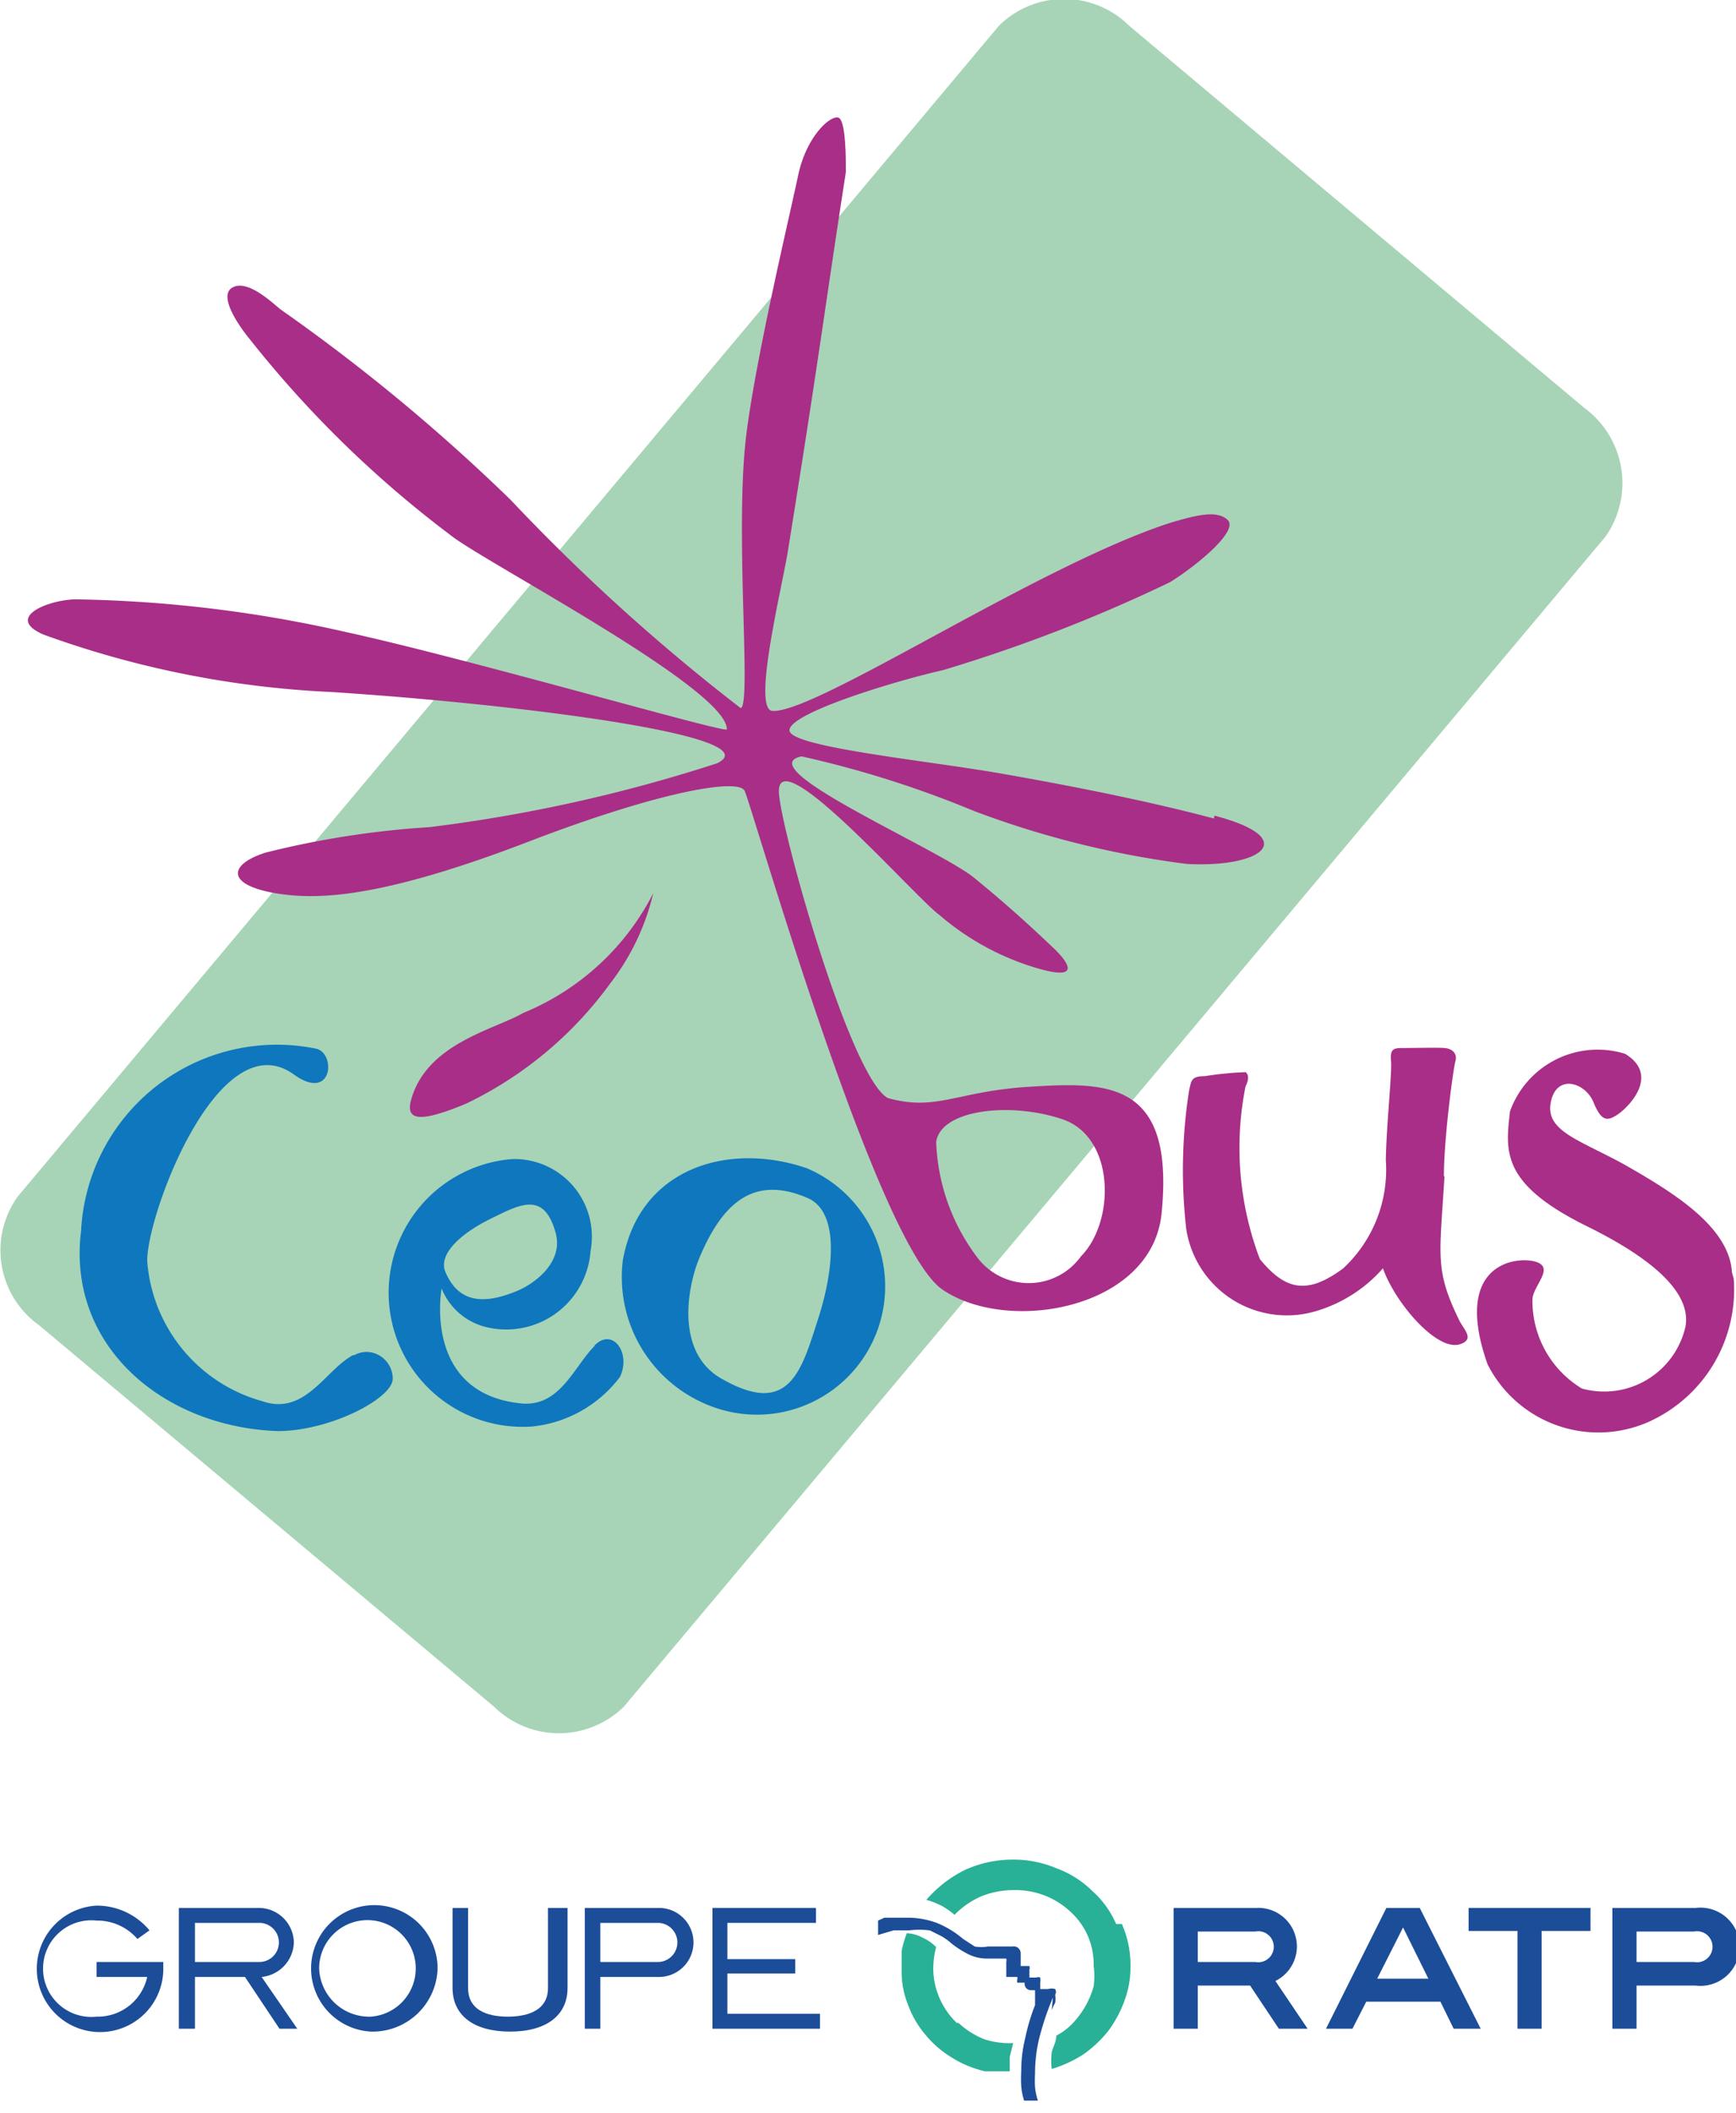 <svg id="Calque_1" data-name="Calque 1" xmlns="http://www.w3.org/2000/svg" viewBox="0 0 30.19 36.73"><defs><style>.cls-1{fill:#a7d4b6;}.cls-2{fill:#a92e88;}.cls-2,.cls-3{fill-rule:evenodd;}.cls-3{fill:#0e77bd;}.cls-4{fill:#1c4d98;}.cls-5{fill:#28b196;}</style></defs><path class="cls-1" d="M348.44,455.64a1.62,1.62,0,0,1,.37,2.24l-17.07,20.34a1.61,1.61,0,0,1-2.26,0l-7.91-6.63a1.6,1.6,0,0,1-.37-2.24L338.26,449a1.61,1.61,0,0,1,2.27,0Z" transform="translate(-320.89 -448.55)"/><path class="cls-2" d="M342,462.78c-.75-.2-1.92-.47-3.69-.78-1.31-.23-3.67-.46-3.69-.75s1.75-.84,2.67-1.05a26.89,26.89,0,0,0,3.95-1.53c.51-.32,1.19-.9,1-1.08s-.56-.08-1,.05c-2.29.74-6.14,3.3-6.91,3.27-.38,0,.18-2.22.27-2.83.53-3.29.65-4.28,1-6.54,0-.22,0-.87-.12-.94s-.56.29-.71,1-.71,3.06-.89,4.42c-.23,1.67.09,4.81-.11,4.84a34.2,34.2,0,0,1-4-3.62,32.5,32.5,0,0,0-4-3.31c-.16-.13-.58-.53-.84-.38s.15.71.29.88a19,19,0,0,0,3.5,3.42c.55.45,4.82,2.67,4.81,3.38,0,.08-4.5-1.23-6.66-1.7a22.62,22.62,0,0,0-4.65-.56c-.47,0-1.26.31-.58.61a16.87,16.87,0,0,0,5,1c3.26.21,7.69.77,6.72,1.24a26.7,26.7,0,0,1-5,1.11,15.76,15.76,0,0,0-2.84.44c-.62.19-.73.54.11.7.67.12,1.74.16,4.51-.91,2.28-.87,3.6-1.08,3.7-.86.17.4,2.3,7.89,3.44,8.67s3.64.34,3.81-1.32c.24-2.37-1-2.29-2.39-2.2-1.2.09-1.54.42-2.37.19-.64-.35-1.81-4.48-1.89-5.26-.13-1.09,2.35,1.76,2.79,2.08a4.59,4.59,0,0,0,1.5.86c1.21.41.56-.21.5-.27-.6-.57-.95-.87-1.4-1.24-.65-.52-3.93-1.92-3-2.11a18.07,18.07,0,0,1,3,.95,16.26,16.26,0,0,0,3.7.92c1.3.07,2-.44.48-.84m-4.84,5.68c.07-.57,1.29-.71,2.2-.4s.92,1.77.32,2.38a1.12,1.12,0,0,1-1.82,0,3.54,3.54,0,0,1-.7-2M346,469c0-.66.16-1.85.2-2s-.07-.22-.19-.23-.53,0-.7,0-.25,0-.23.22-.08,1.12-.09,1.73a2.34,2.34,0,0,1-.74,1.88c-.62.46-1,.39-1.45-.16a5.45,5.45,0,0,1-.25-3c.1-.2,0-.25,0-.25a5.69,5.69,0,0,0-.71.07c-.23,0-.23.07-.27.24a9,9,0,0,0-.05,2.42,1.77,1.77,0,0,0,2.27,1.42,2.48,2.48,0,0,0,1.15-.74c.21.6.94,1.45,1.34,1.32.24-.08.1-.22,0-.39-.45-.91-.35-1.14-.27-2.53m5,1.67c-.05-.79-1-1.38-1.9-1.89-.77-.42-1.35-.57-1.25-1.07s.6-.34.74,0,.24.34.43.21.73-.68.12-1.05a1.62,1.62,0,0,0-2,1c-.08.7-.16,1.26,1.34,2s1.79,1.33,1.71,1.75a1.45,1.45,0,0,1-1.8,1.07,1.78,1.78,0,0,1-.86-1.54c0-.24.39-.55.07-.66s-1.48,0-.85,1.78a2.16,2.16,0,0,0,2.8,1,2.52,2.52,0,0,0,1.48-2.49" transform="translate(-320.89 -448.55)"/><path class="cls-3" d="M334.92,468.86c-1.37-.47-2.92,0-3.2,1.61a2.4,2.4,0,0,0,1.8,2.61,2.23,2.23,0,0,0,1.4-4.22m.21,2.58c-.3.93-.5,1.76-1.69,1.08-.8-.45-.6-1.57-.4-2.07.43-1.05,1-1.46,1.9-1.07.56.25.44,1.27.19,2.06m-8.1.67c-.48.25-.83,1.06-1.58.8a2.74,2.74,0,0,1-2-2.44c0-.84,1.26-4.17,2.55-3.24.68.49.74-.38.38-.45a3.41,3.41,0,0,0-4.08,3.17c-.25,2,1.43,3.41,3.42,3.48.91,0,2-.57,2-.91s-.36-.58-.67-.41m4.18-.16c-.36.36-.6,1.06-1.27,1-1.73-.17-1.39-2-1.39-2a1.12,1.12,0,0,0,.73.66,1.47,1.47,0,0,0,1.86-1.31,1.35,1.35,0,0,0-1.35-1.6,2.33,2.33,0,1,0,.34,4.65,2.19,2.19,0,0,0,1.52-.86c.2-.41-.12-.87-.44-.55m-1.81-2.2c.51-.25.94-.5,1.14.27.12.52-.42.89-.72,1-.6.24-1,.15-1.21-.36-.12-.34.36-.7.79-.91" transform="translate(-320.89 -448.55)"/><path class="cls-2" d="M332.25,464.08a4.42,4.42,0,0,1-2.26,2.08c-.5.29-1.68.53-1.95,1.51-.11.39.2.38.95.07a6.65,6.65,0,0,0,2.51-2.09,4.1,4.1,0,0,0,.75-1.57" transform="translate(-320.89 -448.55)"/><path class="cls-4" d="M322.57,482.66v.26h.88a.88.88,0,0,1-.88.69.84.84,0,1,1,0-1.67.92.92,0,0,1,.71.32l.21-.15a1.19,1.19,0,0,0-.92-.43,1.1,1.1,0,1,0,1.16,1.09v-.11Z" transform="translate(-320.89 -448.55)"/><path class="cls-4" d="M327.34,483.87a1.1,1.1,0,1,1,1.16-1.1,1.13,1.13,0,0,1-1.16,1.1m0-.26a.84.84,0,1,0-.9-.84.87.87,0,0,0,.9.84" transform="translate(-320.89 -448.55)"/><path class="cls-4" d="M330.42,481.72v1.39c0,.44-.44.5-.7.5s-.69-.06-.69-.5v-1.39h-.27v1.39c0,.48.37.76,1,.76s1-.28,1-.76v-1.39Z" transform="translate(-320.89 -448.55)"/><polygon class="cls-4" points="14.26 35.27 12.39 35.27 12.39 33.17 14.19 33.17 14.19 33.43 12.65 33.43 12.65 34.06 13.83 34.06 13.83 34.31 12.65 34.31 12.65 35.01 14.26 35.01 14.26 35.27"/><path class="cls-4" d="M331.33,482.92v.9h-.27v-2.1h1.29a.6.6,0,1,1,0,1.2Zm1-.26a.34.34,0,1,0,0-.68h-1v.68Z" transform="translate(-320.89 -448.55)"/><path class="cls-4" d="M346.17,483.82h.47l-1.06-2.1H345l-1.05,2.1h.46l.24-.47h1.29Zm-1.33-.87.45-.89.44.89Z" transform="translate(-320.89 -448.55)"/><polygon class="cls-4" points="26.81 35.27 26.39 35.27 26.39 33.57 25.54 33.57 25.54 33.17 27.66 33.17 27.66 33.57 26.81 33.57 26.81 35.27"/><path class="cls-4" d="M349.35,483.07v.75h-.42v-2.1h1.45a.68.68,0,1,1,0,1.35Zm1-.41h0a.27.27,0,1,0,0-.53h-1v.53Z" transform="translate(-320.89 -448.55)"/><path class="cls-5" d="M340.3,482a1.63,1.63,0,0,0-.42-.58,1.72,1.72,0,0,0-.62-.39,1.9,1.9,0,0,0-.75-.15,2,2,0,0,0-.84.18,2.12,2.12,0,0,0-.67.52,1.39,1.39,0,0,1,.26.1,1.34,1.34,0,0,1,.23.16,1.47,1.47,0,0,1,.46-.32,1.51,1.51,0,0,1,.56-.11,1.4,1.4,0,0,1,1,.38,1.25,1.25,0,0,1,.3.42,1.27,1.27,0,0,1,.1.52,1.34,1.34,0,0,1,0,.35,1.53,1.53,0,0,1-.36.64,1.06,1.06,0,0,1-.29.22c0,.11-.06.2-.08.29a1.23,1.23,0,0,0,0,.29,2.2,2.2,0,0,0,.56-.26,2.1,2.1,0,0,0,.43-.41,2.07,2.07,0,0,0,.28-.53,1.66,1.66,0,0,0,.1-.59,1.77,1.77,0,0,0-.15-.73" transform="translate(-320.89 -448.55)"/><path class="cls-5" d="M337.53,483.72a1.33,1.33,0,0,1-.3-.43,1.31,1.31,0,0,1-.11-.52,1.5,1.5,0,0,1,.05-.37.79.79,0,0,0-.23-.16.63.63,0,0,0-.28-.08,1.81,1.81,0,0,0-.09.31c0,.11,0,.22,0,.33a1.52,1.52,0,0,0,.11.6,1.68,1.68,0,0,0,.3.52,1.77,1.77,0,0,0,.46.4,1.87,1.87,0,0,0,.58.24l.22,0h.21l0-.25.06-.24A1.42,1.42,0,0,1,338,484a1.44,1.44,0,0,1-.44-.28" transform="translate(-320.89 -448.55)"/><path class="cls-4" d="M339.18,483.5a.69.69,0,0,1,.06-.13.44.44,0,0,0,0-.14.1.1,0,0,0,0-.1.21.21,0,0,0-.12,0l-.14,0s0-.05,0-.11a.28.28,0,0,0,0-.09.1.1,0,0,0-.07,0l-.07,0-.05,0a.13.13,0,0,0,0-.06.2.2,0,0,0,0-.07.09.09,0,0,0,0-.07l-.07,0-.08,0s0,0,0,0,0-.07,0-.11,0-.07,0-.11a.12.12,0,0,0-.14-.12h-.11l-.12,0h-.2a.64.64,0,0,1-.23,0l-.2-.13a1.67,1.67,0,0,0-.46-.28,1.46,1.46,0,0,0-.52-.09h-.12l-.14,0-.13,0-.11.05v.25l.27-.08.27,0a1.49,1.49,0,0,1,.36,0l.2.1a1.06,1.06,0,0,1,.18.13,1.67,1.67,0,0,0,.28.18.72.72,0,0,0,.32.08h.1l.1,0,.08,0h.07l0,0a.14.14,0,0,1,0,.06v.2l0,.06.06,0,.07,0h.06s0,0,0,0v0a.07.07,0,0,1,0,.05.11.11,0,0,0,0,.05l0,0,0,0,.05,0h.08v0s0,0,0,0v0a.11.11,0,0,0,.11.13l.07,0a0,0,0,0,1,0,0l0,0,0,.08,0,.1,0,.08a3.43,3.43,0,0,0-.17.57,2.36,2.36,0,0,0-.07.58,2.28,2.28,0,0,0,0,.26,1.11,1.11,0,0,0,.05.25h.24a1,1,0,0,1-.05-.23,1.93,1.93,0,0,1,0-.24,2.54,2.54,0,0,1,.09-.68,4.83,4.83,0,0,1,.22-.64" transform="translate(-320.89 -448.55)"/><path class="cls-4" d="M326.06,483.82h-.31l-.6-.9h-.87v.9H324v-2.1h1.38a.61.61,0,0,1,.62.6.62.62,0,0,1-.56.6Zm-.66-1.16a.34.34,0,1,0,0-.68h-1.12v.68Z" transform="translate(-320.89 -448.55)"/><path class="cls-4" d="M343.63,483.82l-.56-.83a.67.67,0,0,0-.33-1.27H341.3v2.1h.42v-.75h.91l.5.75Zm-1.91-1.69h1a.27.27,0,1,1,0,.53h-1Z" transform="translate(-320.89 -448.55)"/></svg>